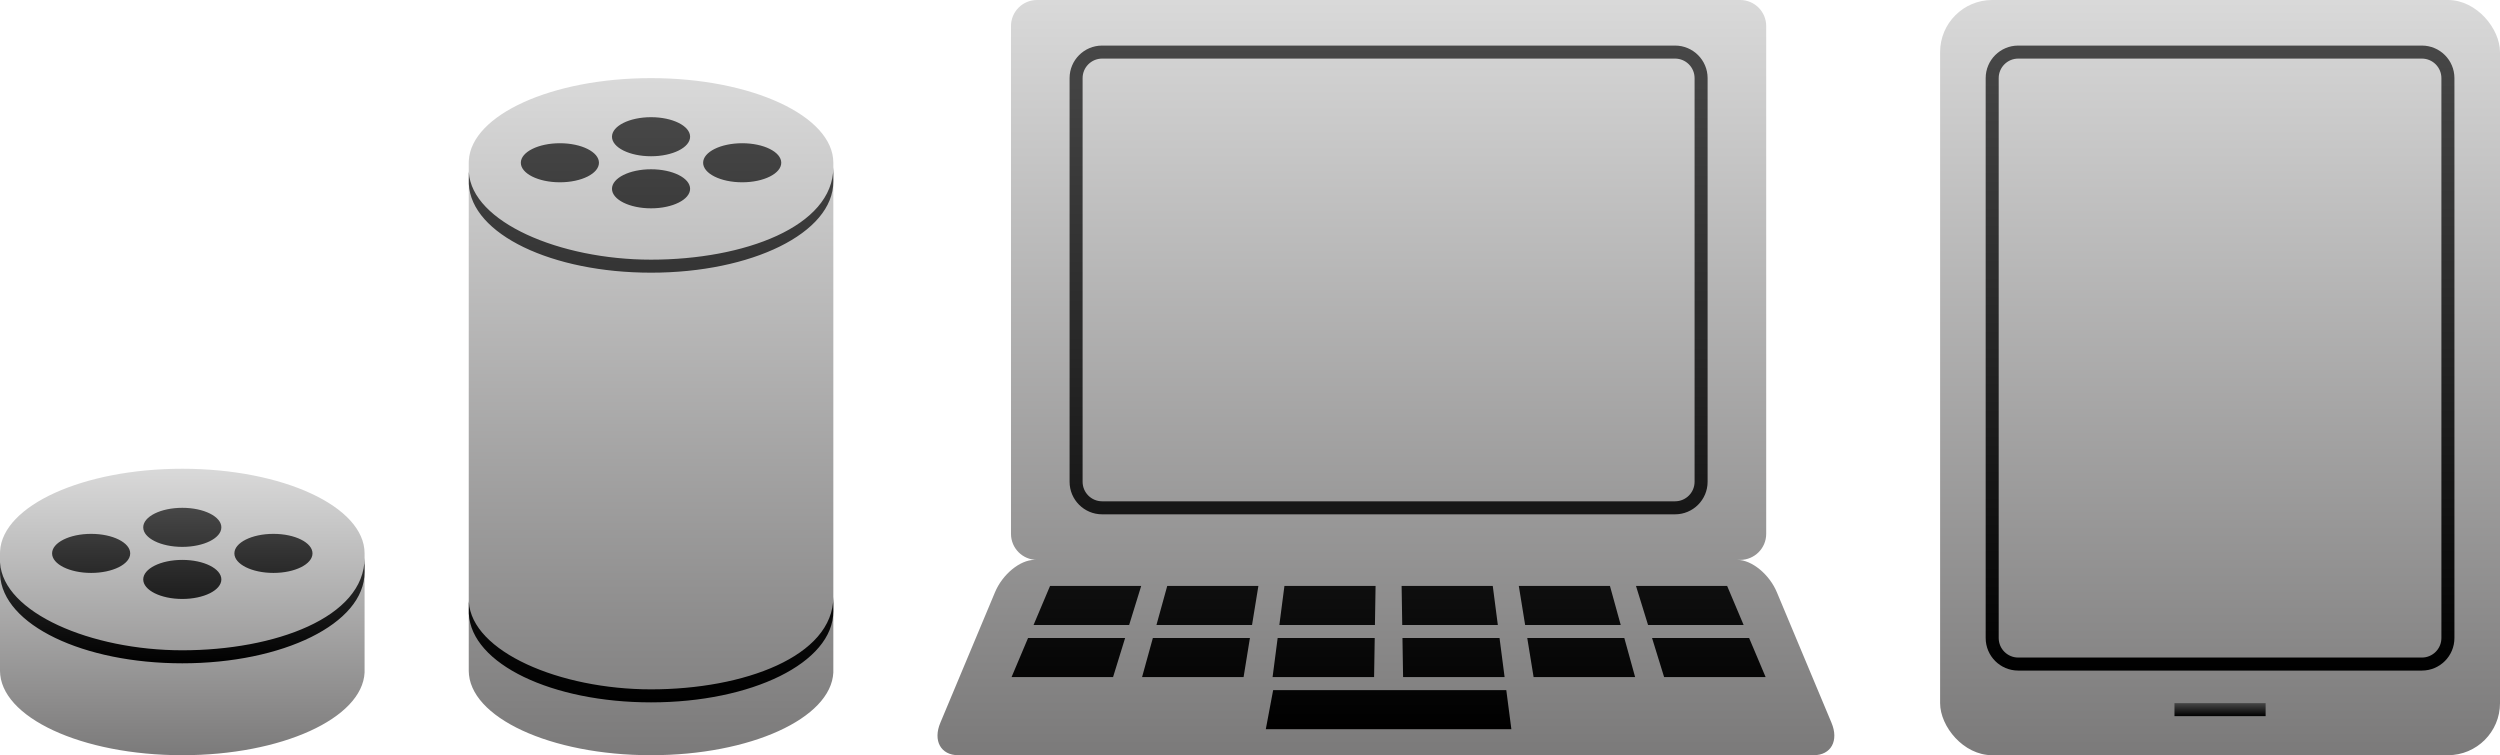 <svg xmlns="http://www.w3.org/2000/svg" width="192" height="58" viewBox="0 0 192 58">
  <defs>
    <linearGradient id="icn_any-device-a" x1="50%" x2="50%" y1="0%" y2="100%">
      <stop offset="0%" stop-color="#D9D9D9"/>
      <stop offset="100%" stop-color="#7B7A7A"/>
    </linearGradient>
    <linearGradient id="icn_any-device-b" x1="50%" x2="50%" y1="100%" y2="0%">
      <stop offset="0%"/>
      <stop offset="100%" stop-color="#474747"/>
    </linearGradient>
    <linearGradient id="icn_any-device-c" x1="50%" x2="50%" y1="0%" y2="100%">
      <stop offset="0%" stop-color="#D9D9D9"/>
      <stop offset="100%" stop-color="#7B7A7A"/>
    </linearGradient>
    <linearGradient id="icn_any-device-d" x1="50%" x2="50%" y1="100%" y2="0%">
      <stop offset="0%"/>
      <stop offset="100%" stop-color="#474747"/>
    </linearGradient>
    <linearGradient id="icn_any-device-e" x1="50%" x2="50%" y1="0%" y2="100%">
      <stop offset="0%" stop-color="#D9D9D9"/>
      <stop offset="100%" stop-color="#7B7A7A"/>
    </linearGradient>
    <linearGradient id="icn_any-device-f" x1="50%" x2="50%" y1="100%" y2="0%">
      <stop offset="0%"/>
      <stop offset="100%" stop-color="#474747"/>
    </linearGradient>
    <linearGradient id="icn_any-device-g" x1="50%" x2="50%" y1="100%" y2="0%">
      <stop offset="0%"/>
      <stop offset="100%" stop-color="#474747"/>
    </linearGradient>
    <linearGradient id="icn_any-device-h" x1="50%" x2="50%" y1="0%" y2="100%">
      <stop offset="0%" stop-color="#D9D9D9"/>
      <stop offset="100%" stop-color="#7B7A7A"/>
    </linearGradient>
    <linearGradient id="icn_any-device-i" x1="50%" x2="50%" y1="100%" y2="0%">
      <stop offset="0%"/>
      <stop offset="100%" stop-color="#474747"/>
    </linearGradient>
  </defs>
  <g fill="none" fill-rule="evenodd">
    <g transform="translate(0 6)">
      <g transform="translate(0 30)">
        <path fill="url(#icn_any-device-a)" d="M14,0 C21.732,0 28,2.91 28,6.5 L28,6.5 L28,15.651 C27.824,19.171 21.624,22 14,22 C6.268,22 0,19.09 0,15.5 L0.003,15.65 L0,15.651 L0,6.5 L0.005,6.327 C0.203,2.817 6.393,0 14,0 Z"/>
        <path fill="url(#icn_any-device-b)" d="M28,6.848 L28,7.942 L28,7.942 C28,11.913 21.7,14.942 14,14.942 C6.42,14.942 0.197,12.007 0.005,8.128 L0.004,7.147 L0.007,7.222 C0.241,11.056 6.996,13.942 14,13.942 C21.112,13.942 27.991,11.421 28,6.848 Z M14,7 C15.657,7 17,7.672 17,8.5 C17,9.328 15.657,10 14,10 C12.343,10 11,9.328 11,8.5 C11,7.672 12.343,7 14,7 Z M21,5 C22.657,5 24,5.672 24,6.5 C24,7.328 22.657,8 21,8 C19.343,8 18,7.328 18,6.5 C18,5.672 19.343,5 21,5 Z M7,5 C8.657,5 10,5.672 10,6.5 C10,7.328 8.657,8 7,8 C5.343,8 4,7.328 4,6.5 C4,5.672 5.343,5 7,5 Z M14,3 C15.657,3 17,3.672 17,4.5 C17,5.328 15.657,6 14,6 C12.343,6 11,5.328 11,4.5 C11,3.672 12.343,3 14,3 Z"/>
      </g>
      <g transform="translate(36)">
        <path fill="url(#icn_any-device-c)" d="M14,0 C21.732,0 28,2.91 28,6.5 L28,6.5 L28,45.651 C27.824,49.171 21.624,52 14,52 C6.268,52 0,49.09 0,45.5 L0.003,45.65 L0,45.651 L0,6.5 L0.005,6.327 C0.203,2.817 6.393,0 14,0 Z"/>
        <path fill="url(#icn_any-device-d)" d="M28,39.848 L28,40.942 L28,40.942 C28,44.913 21.7,47.942 14,47.942 C6.42,47.942 0.197,45.007 0.005,41.128 L0.004,40.147 L0.007,40.222 C0.241,44.056 6.996,46.942 14,46.942 C21.112,46.942 27.991,44.421 28,39.848 Z M28,6.848 L28,7.942 L28,7.942 C28,11.913 21.7,14.942 14,14.942 C6.42,14.942 0.197,12.007 0.005,8.128 L0.004,7.147 L0.007,7.222 C0.241,11.056 6.996,13.942 14,13.942 C21.112,13.942 27.991,11.421 28,6.848 Z M14,7 C15.657,7 17,7.672 17,8.5 C17,9.328 15.657,10 14,10 C12.343,10 11,9.328 11,8.5 C11,7.672 12.343,7 14,7 Z M21,5 C22.657,5 24,5.672 24,6.5 C24,7.328 22.657,8 21,8 C19.343,8 18,7.328 18,6.5 C18,5.672 19.343,5 21,5 Z M7,5 C8.657,5 10,5.672 10,6.5 C10,7.328 8.657,8 7,8 C5.343,8 4,7.328 4,6.5 C4,5.672 5.343,5 7,5 Z M14,3 C15.657,3 17,3.672 17,4.5 C17,5.328 15.657,6 14,6 C12.343,6 11,5.328 11,4.5 C11,3.672 12.343,3 14,3 Z"/>
      </g>
    </g>
    <g transform="translate(149)">
      <rect width="43" height="58" fill="url(#icn_any-device-e)" rx="4"/>
      <path fill="url(#icn_any-device-f)" d="M37,3.5 L6,3.5 C4.619,3.5 3.5,4.619 3.5,6 L3.5,49 C3.5,50.381 4.619,51.5 6,51.5 L37,51.5 C38.381,51.5 39.5,50.381 39.5,49 L39.5,6 C39.5,4.619 38.381,3.5 37,3.5 Z M6,4.5 L37,4.5 C37.828,4.5 38.5,5.172 38.5,6 L38.5,49 C38.5,49.828 37.828,50.5 37,50.5 L6,50.5 C5.172,50.5 4.5,49.828 4.5,49 L4.5,6 C4.5,5.172 5.172,4.5 6,4.5 Z"/>
      <polygon fill="url(#icn_any-device-g)" points="25 54 25 55 18 55 18 54"/>
    </g>
    <g transform="translate(72)">
      <path fill="url(#icn_any-device-h)" d="M7.644,43 C6.539,43 5.644,42.105 5.644,41 L5.644,2 C5.644,0.895 6.539,2.02906125e-16 7.644,0 L61.644,0 C62.748,-2.02906125e-16 63.644,0.895 63.644,2 L63.644,41 C63.644,42.105 62.748,43 61.644,43 L61.439,43 C62.543,43 63.899,44.119 64.469,45.5 L68.655,55.5 C69.241,56.881 68.629,58 67.285,58 L1.593,58 C0.249,58 -0.364,56.881 0.222,55.5 L4.409,45.5 C4.978,44.119 6.334,43 7.439,43 L7.644,43 Z"/>
      <path fill="url(#icn_any-device-i)" d="M43.683,53 L44.073,56 L25.214,56 L25.778,53 L43.683,53 Z M14.409,49 L13.483,52 L5.688,52 L6.954,49 L14.409,49 Z M23.994,49 L23.507,52 L15.711,52 L16.539,49 L23.994,49 Z M33.579,49 L33.53,52 L25.734,52 L26.124,49 L33.579,49 Z M43.164,49 L43.553,52 L35.757,52 L35.709,49 L43.164,49 Z M52.748,49 L53.577,52 L45.781,52 L45.293,49 L52.748,49 Z M62.333,49 L63.6,52 L55.804,52 L54.878,49 L62.333,49 Z M15.644,45 L14.718,48 L7.377,48 L8.644,45 L15.644,45 Z M24.644,45 L24.156,48 L16.815,48 L17.644,45 L24.644,45 Z M33.644,45 L33.595,48 L26.254,48 L26.644,45 L33.644,45 Z M42.644,45 L43.034,48 L35.692,48 L35.644,45 L42.644,45 Z M51.644,45 L52.472,48 L45.131,48 L44.644,45 L51.644,45 Z M60.644,45 L61.911,48 L54.57,48 L53.644,45 L60.644,45 Z M56.644,3.5 C58.024,3.5 59.144,4.619 59.144,6 L59.144,6 L59.144,37 C59.144,38.381 58.024,39.5 56.644,39.5 L56.644,39.5 L12.644,39.5 C11.263,39.5 10.144,38.381 10.144,37 L10.144,37 L10.144,6 C10.144,4.619 11.263,3.5 12.644,3.5 L12.644,3.5 Z M56.644,4.5 L12.644,4.5 C11.815,4.5 11.144,5.172 11.144,6 L11.144,6 L11.144,37 C11.144,37.828 11.815,38.5 12.644,38.5 L12.644,38.5 L56.644,38.5 C57.472,38.5 58.144,37.828 58.144,37 L58.144,37 L58.144,6 C58.144,5.172 57.472,4.5 56.644,4.5 L56.644,4.5 Z"/>
    </g>
  </g>
</svg>
